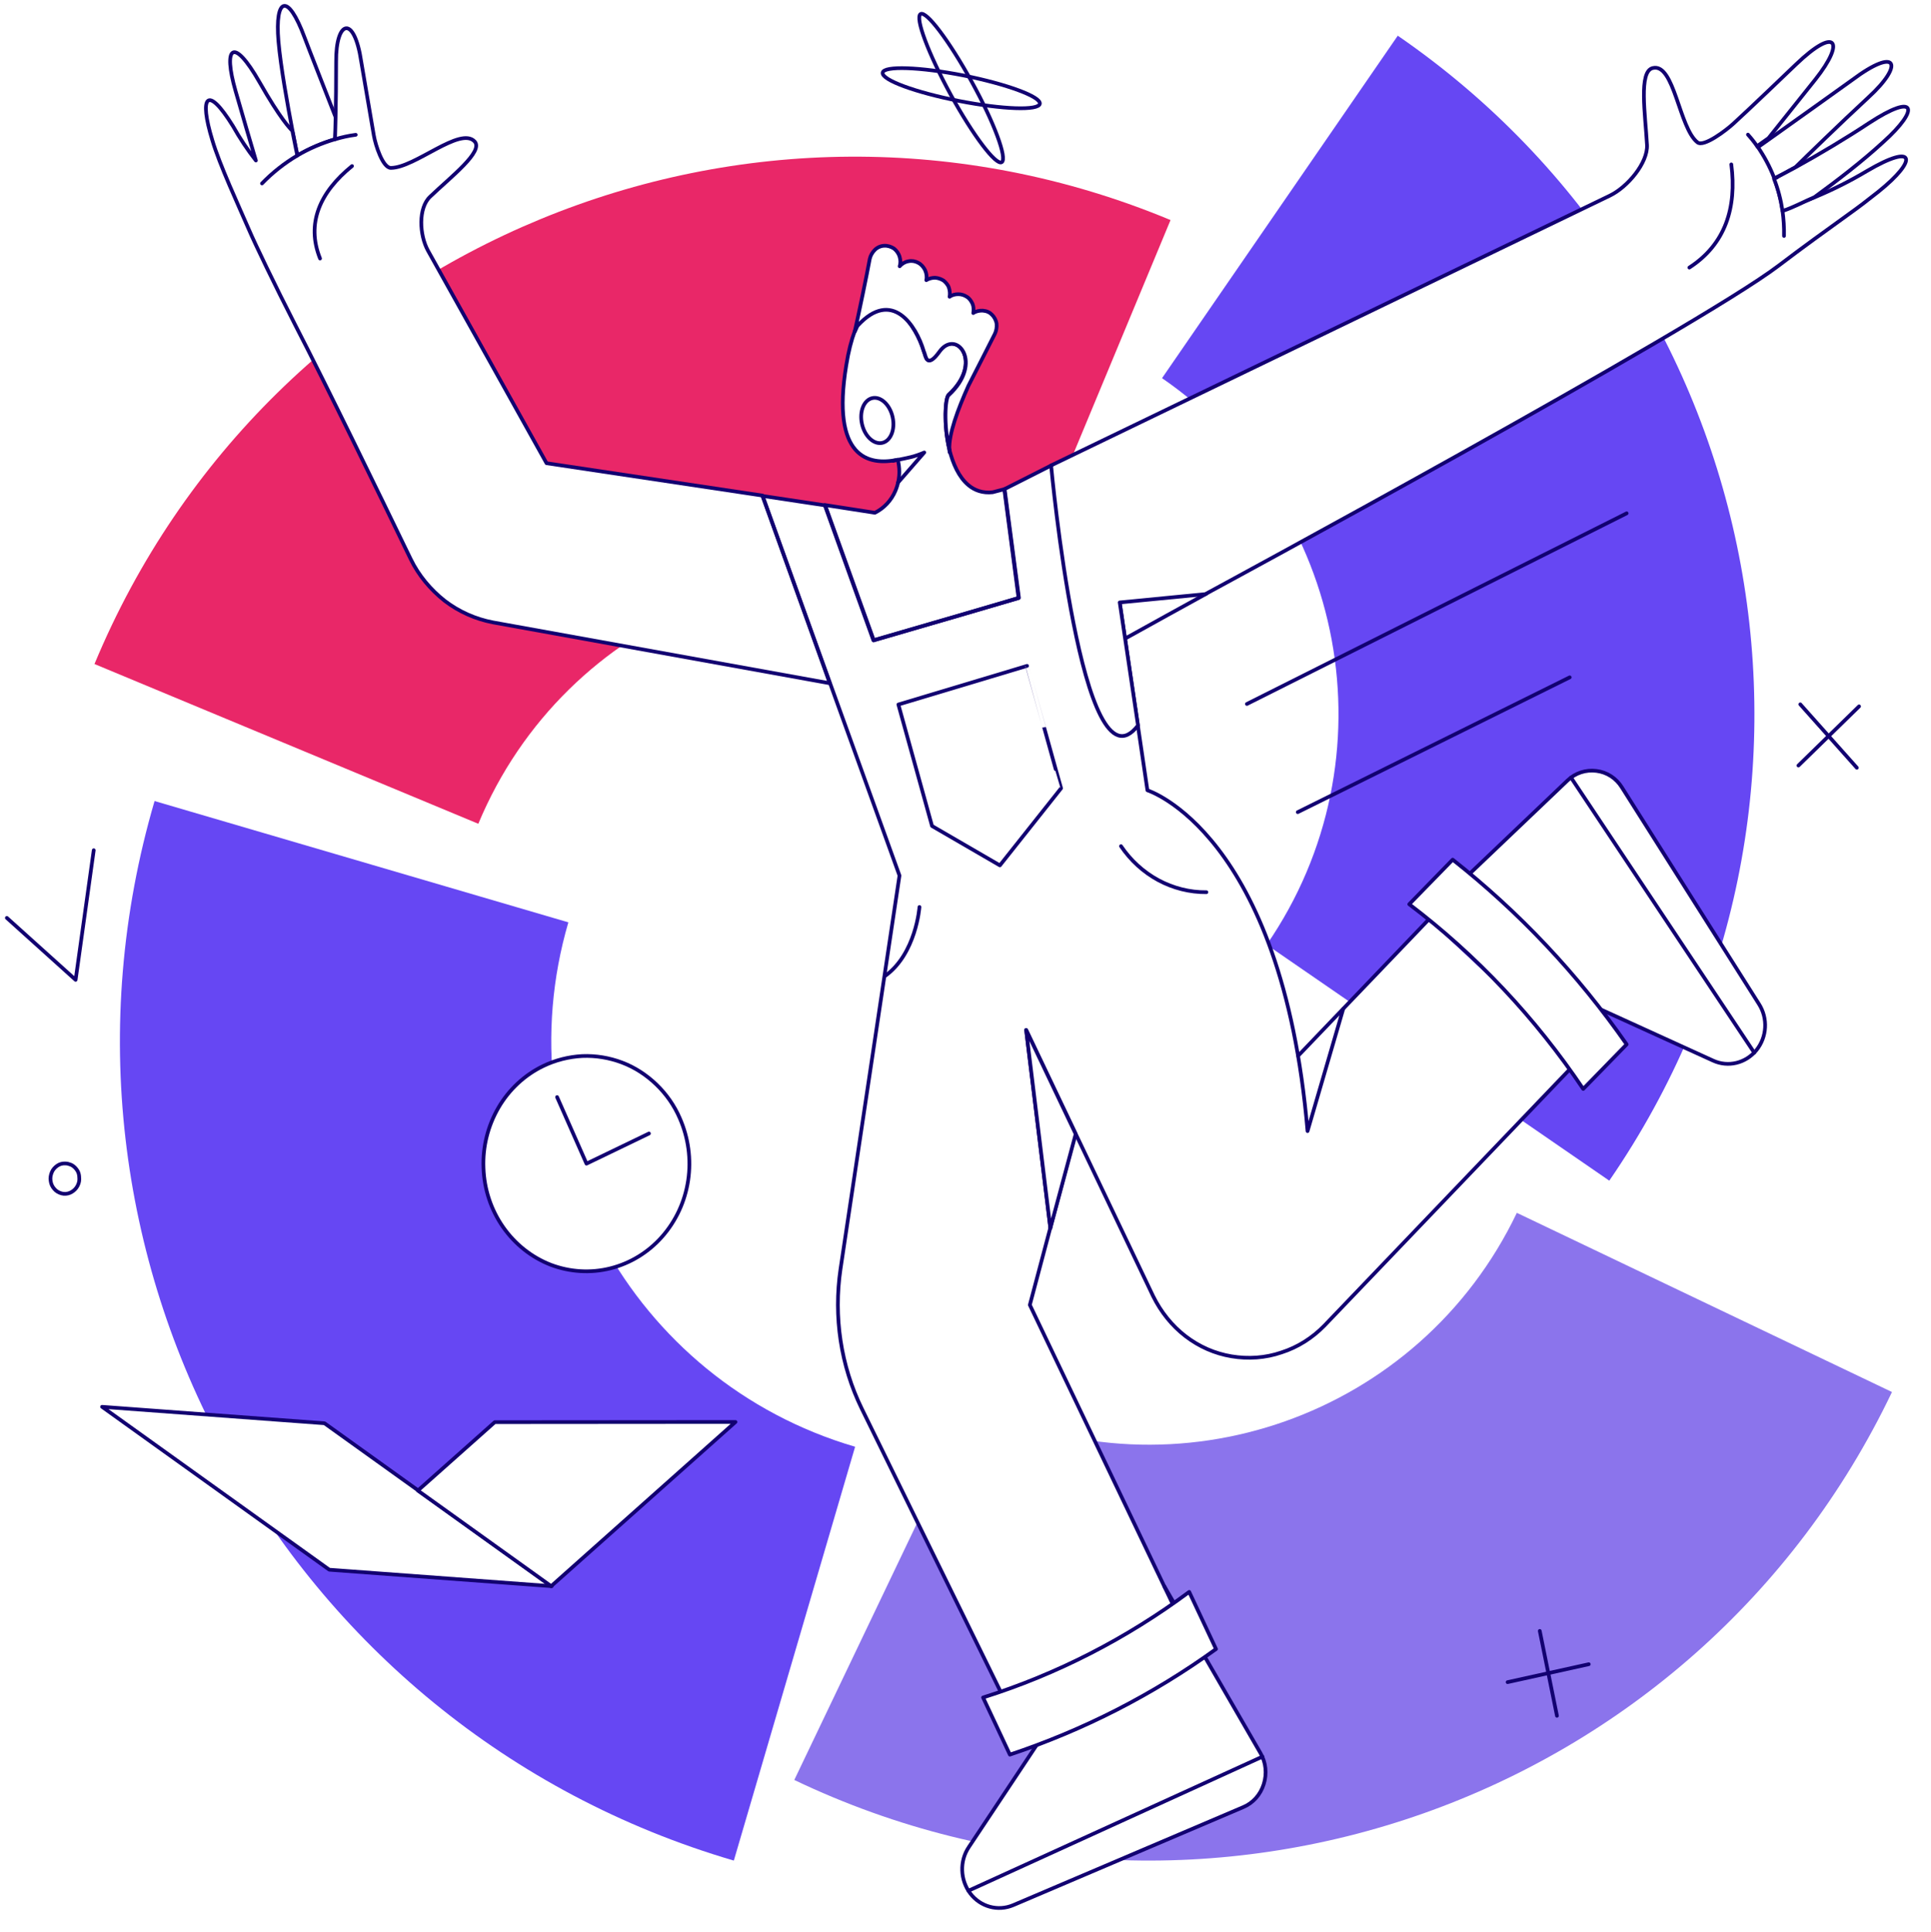 <?xml version="1.0" encoding="utf-8"?>
<!-- Generator: Adobe Illustrator 28.3.0, SVG Export Plug-In . SVG Version: 6.00 Build 0)  -->
<svg version="1.1" id="Layer_1" xmlns="http://www.w3.org/2000/svg" xmlns:xlink="http://www.w3.org/1999/xlink" x="0px" y="0px"
	 viewBox="0 0 1044.4 1044.7" style="enable-background:new 0 0 1044.4 1044.7;" xml:space="preserve">
<style type="text/css">
	.st0{fill:#FFFFFF;}
	.st1{fill:#8B74EC;}
	.st2{fill:#6647F3;}
	.st3{fill:#E92768;}
	.st4{fill:#FFFFFF;stroke:#120071;stroke-width:2;stroke-linecap:round;stroke-linejoin:round;}
	.st5{fill:#FFFFFF;stroke:#120071;stroke-width:2;stroke-linecap:round;stroke-linejoin:round;stroke-miterlimit:4;}
	.st6{fill:none;}
	.st7{fill:none;stroke:#120071;stroke-width:2;stroke-linecap:round;stroke-linejoin:round;}
	.st8{fill:#FFFFFF;stroke:#120071;stroke-width:2;stroke-linecap:round;stroke-linejoin:round;stroke-miterlimit:10;}
</style>
<g id="Layer_3">
	<rect x="-0.3" class="st0" width="1044.7" height="1044.7"/>
</g>
<path class="st1" d="M1023.3,752.8c-106,221.9-371.8,315.8-593.7,209.8l97-202.9c109.8,52.5,241.3,6,293.8-103.8L1023.3,752.8z"/>
<path class="st2" d="M756,19.3c202.6,139.4,253.8,416.6,114.4,619.2L685.1,510.9c69-100.2,43.6-237.4-56.6-306.4L756,19.3z"/>
<path class="st2" d="M462.5,782.4l-65.6,223.8c-244.7-71.7-385-328.2-313.3-573l223.8,65.6C272,619.9,341.4,746.9,462.5,782.4z"/>
<path class="st3" d="M258.7,445.5L51.1,359.1c94.4-227,355-334.6,582-240.1l-86.3,207.6C434.4,279.9,305.5,333.1,258.7,445.5z"/>
<path class="st0" d="M702,571.2l70.7-73.7l43.4,40.5l32.9,40.5l-0.1,0.1L716.3,716.9c-6.5,6.7-14.5,11.8-23.3,14.6
	c-8.7,3-18,3.6-27,2.1c-9-1.5-17.5-5.2-24.9-10.9c-7.3-5.6-13.3-13.1-17.5-21.6l-41.9-87.7l0.3-0.5l-25.2,93l77.4,161.9l-44.5,26.4
	l-48.7,21l0-0.1l-75-153.1c-11.4-23.3-15.3-49.7-11.5-75.5l31.9-212.8l-38.6-107.3l0.6,0.1l-36-98.3l33.8,5.3l0,0l26.3,73l78.3-22.9
	l-7.7-58.6l48.6-25.2l28.7,187.9c0,0,60.1,18.8,81.4,143.3c2.2,12.6,3.9,26.2,5.2,41L702,571.2z"/>
<path class="st4" d="M138.7,87.1c-0.1-0.1-0.2-0.2-0.2-0.3"/>
<path class="st4" d="M142.1,97.5c-0.6-1.1-1.9-5-3.6-10.7"/>
<path class="st4" d="M158.3,70.9c0,0-0.1,0-0.2-0.2"/>
<path class="st4" d="M181.6,63.6c-0.1,6.1-0.2,10.4-0.3,11.7c-7.1,2-14,5-20.4,8.8c-0.2-1-1.3-6.2-2.7-13.4v0
	c-2.6-13.6-6.4-34.6-7.6-48.4c-2-23.8,5.1-26.4,14.1-2.1C166,23.8,179.6,58.5,181.6,63.6z"/>
<path class="st4" d="M181.8,64.3c0,0-0.1-0.2-0.2-0.6"/>
<path class="st4" d="M160.9,84.2c0,0,0-0.1,0-0.2"/>
<path class="st4" d="M181.3,75.3c0,0.3,0,0.4,0,0.4"/>
<path class="st4" d="M448.8,369.5l-182.1-32.9c-9.5-1.8-18.5-5.8-26.2-11.7c-7.6-6-14.1-13.7-18.4-22.6
	c-16.8-34.7-45-92.8-62.5-126.7c-11.1-21.7-21.7-43.8-25-51.5c-5.5-12.7-15.9-35.1-19.8-48.4c-7.2-23.5-2.9-30.3,11.2-7.5
	c3.6,6.4,7.9,12.9,12.4,18.6c-2.9-9.6-7.1-24.1-11-37.6c-6.9-24-1.3-29.8,13-4.7c11.2,19.7,16.6,25.2,17.7,26.2v0
	c1.4,7.2,2.5,12.4,2.7,13.4c6.4-3.8,13.3-6.7,20.4-8.8c0-1.3,0.2-5.6,0.3-11.7c0.2-8,0.3-19,0.3-30.2c-0.2-22.5,9.8-25.8,13.6,0.1
	c0.5,3,5.4,31.4,6.8,39.8c0.9,5.2,4.8,17.5,9.2,17.5c13,0,37.5-22.6,45.3-14.3c5,5.4-12.8,19.1-24,29.8c-6.6,6.1-5.9,20.8-1.2,29.3
	c0.5,0.8,64.1,114.9,64.1,114.9l116.8,17.5L448.8,369.5z"/>
<path class="st4" d="M192.4,72.9c-3.8,0.5-7.5,1.3-11.1,2.4"/>
<path class="st4" d="M160.8,84.1c-6.9,4.1-13.4,9.2-19.1,15.1"/>
<path class="st4" d="M173.1,139.8c-7.6-19-0.1-35.9,17.3-50"/>
<path class="st4" d="M543.4,264.8l0-0.3l-6.5,1.7c-5.4,0.6-9.8-1-13.2-3.9c-5.1-4.3-8.3-11.5-10.2-19.1c0-0.1-0.1-0.3-0.1-0.4
	c-3.1-13.3-2.2-27.6-0.4-29.3c9.5-8.7,10.6-17.7,8.2-22.9c-0.1-0.2-0.2-0.4-0.3-0.6c-2.6-5-8.5-6.2-12.9,0c-3.4,4.7-5.5,5.7-6.8,4.1
	c0,0,0,0,0,0c-0.5-0.8-0.9-2-1.3-3.4c0-0.1,0-0.2-0.1-0.2c0-0.1-0.1-0.2-0.1-0.3c-0.1-0.2-0.1-0.4-0.2-0.6
	c-4.1-13.8-16.8-30.2-27.8-23.8c-0.1,0.1-0.2,0.1-0.3,0.2c-3,1.5-4.7,4-6.8,7.9c-0.1,0.2-0.2,0.4-0.3,0.6c-0.2,0.3-0.3,0.7-0.5,1
	c-0.5,1.1-1,2.3-1.5,3.6c-1.8,4.8-3.4,10.9-4.6,18.5c-8.2,50,12,54.4,27.9,51c0.5,2,0.8,4.6,0.8,6.5v0c0,3.5-0.7,7-2.1,10.3
	c-2.2,5.2-6.1,9.4-11.1,11.9l-16.1-2.5l-11-1.7l0,0.1l16.7,46.5l7.8,21.6l1.8,5l0.2-0.1l12.1-3.5l7.2-2.1l20.4-5.9l3.2-0.9
	l35.4-10.4l0.2-0.1L543.4,264.8z"/>
<ellipse transform="matrix(0.976 -0.216 0.216 0.976 -37.934 107.986)" class="st5" cx="474.7" cy="227.4" rx="8.5" ry="12.4"/>
<path class="st6" d="M707.2,611.8l19.3-66.1c0,0-24.9,22.8-24.6,25.4C705.2,589.4,707.1,611.7,707.2,611.8z"/>
<path class="st6" d="M568.2,661.6l13.7-48.5L555,557L568.2,661.6z"/>
<path class="st6" d="M573.9,426.3L540.8,468l-36.7-21.3L485.9,381l69.6-20.9C555.5,360.1,573.8,426.3,573.9,426.3z"/>
<path class="st7" d="M581.2,614.6L557,705.7l77.2,161.6"/>
<path class="st7" d="M772.7,497.3L702.1,571"/>
<path class="st7" d="M849,578.3L716.4,716.8c-6.5,6.7-14.5,11.8-23.3,14.6c-8.7,3-18,3.6-27,2.1c-9-1.5-17.5-5.2-24.9-10.9
	c-7.3-5.6-13.3-13.1-17.5-21.6L555,557l13.1,107.2"/>
<path class="st7" d="M573.9,426.3L540.8,468l-36.7-21.3L485.9,381l69.6-20.9C555.5,360.1,573.8,426.3,573.9,426.3z"/>
<path class="st7" d="M614.1,383.7c-27.2,35.6-42.2-126.6-42.2-126.6"/>
<path class="st7" d="M541.2,914.9l-75.1-153.1c-11.4-23.3-15.3-49.7-11.5-75.5l31.9-212.8l-74.1-205.3l33.9,5.1l26.3,73l78.3-22.9
	l-7.7-58.6"/>
<path class="st7" d="M652.5,482.5c-9,0.1-18-2.2-26-6.5c-8.1-4.4-15-10.7-20.2-18.4"/>
<path class="st7" d="M478.7,527.8c16.8-12,18.6-37.3,18.6-37.3"/>
<path class="st7" d="M513.6,244.6c-0.1-0.4-0.1-0.9-0.1-1.4"/>
<path class="st4" d="M538.1,180.5l-6.5,12.8l-7.8,15.3c-5.7,12.7-10.8,26.3-10.3,34.7c0,0,0,0,0,0c-3.2-13.4-2.3-28-0.4-29.6
	c9.5-8.7,10.6-17.7,8.2-22.9c-0.1-0.2-0.2-0.4-0.3-0.6c-2.6-5-8.5-6.2-12.9,0c-3.4,4.7-5.5,5.7-6.8,4.1c0,0,0,0,0,0
	c-0.5-0.8-0.9-2-1.3-3.4c0-0.1,0-0.2-0.1-0.2c0-0.1-0.1-0.2-0.1-0.3c-0.1-0.2-0.1-0.4-0.2-0.6c-4.1-13.8-17.1-33.9-35.7-13.7
	c-0.4,0.4-1.7,3.8-1.6,3.2c2.4-10.6,6.6-30.9,8.1-39.2c0.4-1.9,1.4-3.6,2.8-5c1.3-1.3,3.1-2.1,5-2.2c1.9-0.1,3.8,0.5,5.3,1.5
	c1.4,1.1,2.6,2.7,3.1,4.6c0.5,1.7,0.5,3.4,0,5c1.2-1.4,2.9-2.4,4.7-2.7c1.8-0.4,3.7-0.1,5.3,0.8c1.6,0.8,2.9,2.3,3.7,3.9
	c0.8,1.8,1.1,3.6,0.7,5.5c1.3-0.8,3-1.3,4.7-1.3c1.6,0.1,3.1,0.6,4.6,1.5c1.2,1,2.4,2.3,2.9,3.8c0.5,1.5,0.7,3.3,0.4,5
	c1.3-1,3-1.4,4.7-1.4s3.2,0.5,4.6,1.4c1.4,0.8,2.4,2.3,3.1,3.8c0.6,1.5,0.7,3.3,0.4,5c1.4-1,3.4-1.4,5.2-1.3c1,0.1,2.1,0.3,3,0.8
	c0.7,0.3,1.3,0.8,1.8,1.3c1.3,1.2,2.3,3,2.6,4.9C539.2,176.8,538.9,178.8,538.1,180.5z"/>
<path class="st7" d="M726.5,545.6l-19.3,66.1c-13.8-161.5-86.6-184.3-86.6-184.3l-15.2-103.1"/>
<g>
	<path class="st4" d="M367.7,604.8c4.6,10.5,6.2,22.1,4.5,33.5c-1.7,11.4-6.6,22-14.1,30.5c-7.5,8.5-17.2,14.4-27.9,17.1
		c-10.7,2.7-22,2-32.3-1.9c-10.3-4-19.3-11.1-25.8-20.4c-6.5-9.3-10.2-20.4-10.6-31.9c-0.5-11.5,2.4-22.9,8.1-32.7
		c5.7-9.8,14.2-17.7,24.2-22.5c6.6-3.2,13.8-5,21.1-5.4c7.3-0.3,14.6,0.9,21.5,3.5c6.9,2.6,13.2,6.7,18.6,11.9
		C360.3,591.6,364.7,597.8,367.7,604.8L367.7,604.8L367.7,604.8z"/>
	<path class="st4" d="M301.3,593.3l15.9,36l33.8-16.3"/>
</g>
<line class="st7" x1="634.9" y1="866.8" x2="629.7" y2="857.8"/>
<line class="st7" x1="674.4" y1="380.7" x2="879.8" y2="277.6"/>
<line class="st7" x1="701.9" y1="439.2" x2="849" y2="366.3"/>
<g>
	<path class="st4" d="M560.7,943.7L524,998.9c-5.1,7.6-4.7,17.8,0.8,25.1c5.5,7.2,14.9,9.8,23.2,6.3l124.4-53
		c5.3-2.2,9.3-6.7,11.1-12.4c1.8-5.7,1.2-11.8-1.8-16.9l-30-51.9"/>
	<line class="st4" x1="523.8" y1="1022.5" x2="682.8" y2="950"/>
</g>
<g>
	<path class="st4" d="M866,546l60.6,27.6c8.1,3.7,17.6,1.4,23.4-5.7c5.7-7.1,6.3-17.2,1.3-25l-74.1-117.1c-3.1-5-8.1-8.2-13.8-8.9
		c-5.7-0.7-11.3,1.1-15.5,5.1L795,472.4"/>
	<line class="st7" x1="948.8" y1="569.3" x2="849.7" y2="420.5"/>
</g>
<path class="st4" d="M762.2,489c36.5,27.7,68.2,61.4,94.1,99.9l23.5-24.1c-26.5-38-58.3-71.7-94.1-99.9L762.2,489z"/>
<path class="st4" d="M643.2,860.9c-33.9,25.2-71.7,44.6-111.5,57.1l14.5,30.9c39.6-13.2,77.2-32.3,111.5-57.1L643.2,860.9
	L643.2,860.9z"/>
<path class="st7" d="M652.6,321c-12.4,6.8-30.5,16.8-44,24.3"/>
<polyline class="st4" points="958.1,74.8 958.2,74.8 958.2,74.7 "/>
<path class="st4" d="M952.1,79.1c-0.3,0.2-0.4,0.3-0.4,0.3"/>
<path class="st4" d="M1010.5,52.7c-15.8,14.6-34.4,32.8-39.4,37.7c-3.9,2.2-7.8,4.3-11.6,6.2c-2.3-6-5.3-11.6-9-16.8
	c0.9-0.6,3.1-2.2,6.1-4.3c13.3-9.5,42.7-30.4,45.1-32.2C1026.4,24.8,1030,34.9,1010.5,52.7z"/>
<path class="st4" d="M972.7,89.7c-0.8,0.8-1.3,1.3-1.3,1.3"/>
<path class="st4" d="M1015.9,103.7c-5.9,4.7-10.9,8.5-15.4,11.7c-12.9,9.3-25.7,18.5-38.3,28.1C916.9,178,651.9,321.3,651.9,321.3
	l-46.3,4.5c0,0.1,9.9,66.5,9.9,66.5c-30.4,39.8-47-140.6-47-140.6s301.4-145.5,302.2-145.9c9.7-4.7,20.6-17.8,20.1-27.4
	c-0.9-16.4-4.6-39.8,3.1-41.6c11.7-2.9,14.2,32.4,24.2,40.2c3.4,2.7,15.5-6.5,19.6-10.3c7.3-6.6,31.4-29.7,33.7-31.9
	c21.8-20.9,26.8-12.4,10.5,8.1l-25.4,31.8c-3,2.1-5.2,3.7-6.1,4.3c3.6,5.2,6.7,10.9,9,16.8c2.1,5.6,3.7,11.4,4.6,17.4
	c6.1-2,12-4.2,17.9-6.7c9.6-4,18.9-8.7,27.8-14C1036.2,76.9,1037.5,86.4,1015.9,103.7z"/>
<path class="st4" d="M1018.7,76.7c-11.3,10.4-24.8,20.8-37.3,29.9c-5.9,2.5-11.2,5.5-17.3,7.5c-0.9-6-2.4-11.8-4.6-17.4
	c3.8-2,7.7-4.1,11.6-6.2c13.4-7.4,27.3-15.7,39.7-23.9C1036.6,49.7,1038.5,58.9,1018.7,76.7z"/>
<path class="st4" d="M961.1,95.9c-0.1,0.1-0.3,0.2-0.4,0.2"/>
<path class="st4" d="M980.9,108.5"/>
<path class="st4" d="M983.5,106.6"/>
<path class="st4" d="M950.6,79.4c-1.6-2.3-3.3-4.5-5.2-6.6"/>
<path class="st4" d="M964.1,114.1c0.6,4.4,0.9,8.9,0.8,13.5"/>
<path class="st4" d="M913.7,144.7c19.5-12.6,25.7-32.4,22.7-55.8"/>
<line class="st7" x1="543.3" y1="264.5" x2="568.8" y2="251.6"/>
<polygon class="st4" points="568.1,664.2 555,557 581.8,613.3 "/>
<path class="st7" d="M562.4,56.1c-0.6,3.8-20.2,3.1-43.7-1.5c-23.5-4.6-42-11.4-41.3-15.3c0.6-3.8,20.2-3.1,43.7,1.5
	C544.6,45.5,563,52.3,562.4,56.1L562.4,56.1z"/>
<path class="st7" d="M541.8,87.7c-3.1,1.9-15.4-14.3-27.6-36.5C502.1,29,494.8,9.5,497.9,7.6c3.1-1.9,15.4,14.4,27.6,36.5
	S544.9,85.8,541.8,87.7L541.8,87.7z"/>
<path class="st7" d="M3.7,496.4l37.2,33.5l9.8-70.1"/>
<path class="st7" d="M973.7,380.9l30.6,34.3"/>
<path class="st7" d="M1005.5,382l-32.8,32"/>
<path class="st7" d="M815.4,909.7l43.9-9.7"/>
<path class="st7" d="M832.8,882l9.3,45.9"/>
<path class="st8" d="M178.1,848.9l120.3,8.9l-122.9-88.1l-120.3-8.9L178.1,848.9z"/>
<path class="st8" d="M298.1,857.8l99.7-88.8l-130.2,0.1l-41.6,37L298.1,857.8z"/>
<path class="st7" d="M42.9,637.7c0,1.6-0.6,3.2-1.5,4.5c-0.9,1.3-2.2,2.3-3.6,2.9c-1.5,0.6-3,0.7-4.5,0.3c-1.5-0.4-2.9-1.2-3.9-2.4
	c-1.1-1.2-1.8-2.7-2-4.3c-0.3-1.6,0-3.2,0.6-4.7c0.6-1.5,1.7-2.7,3-3.6c1.3-0.9,2.8-1.3,4.4-1.2c1,0,2,0.3,3,0.7
	c0.9,0.4,1.8,1.1,2.5,1.9c0.7,0.8,1.3,1.7,1.6,2.7C42.8,635.5,42.9,636.6,42.9,637.7L42.9,637.7L42.9,637.7z"/>
<path class="st7" d="M485.6,261.1l14.3-16.4c-2.1,0.9-5.1,2-7.3,2.5c-4.7,1.1-9.6,2-9.6,2"/>
</svg>
